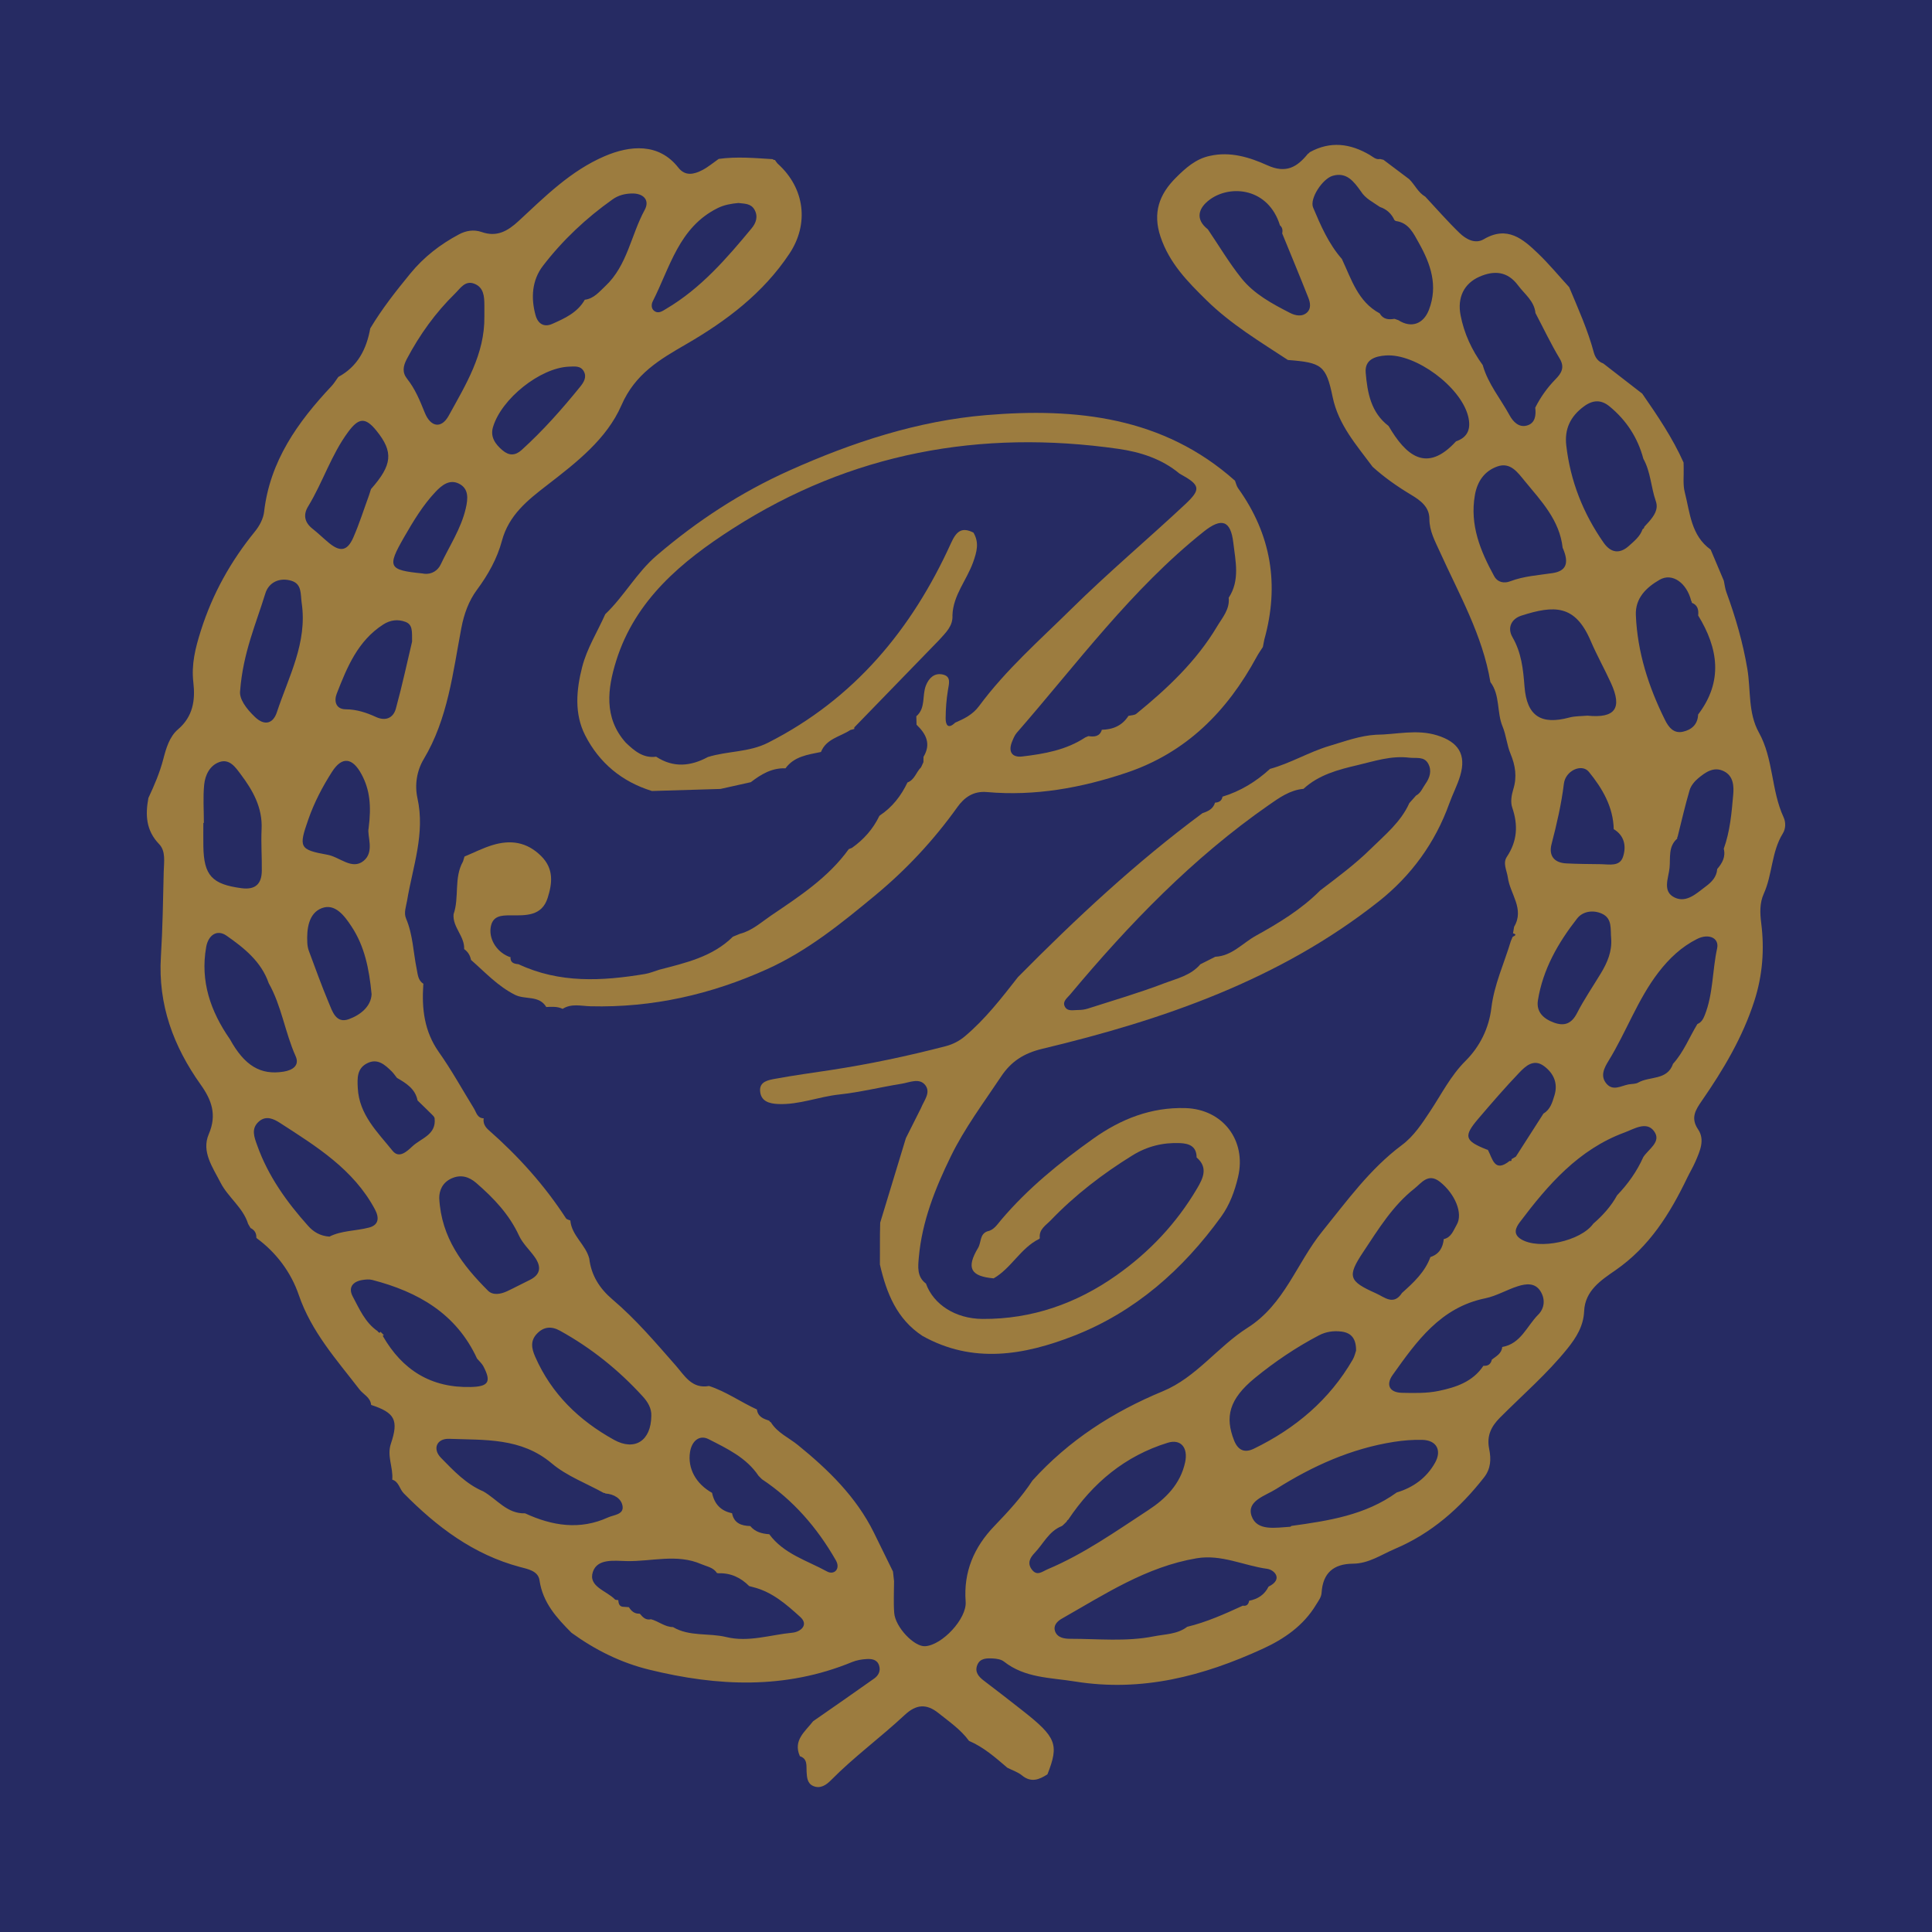 <?xml version="1.0" encoding="utf-8"?>
<!-- Generator: Adobe Illustrator 17.0.0, SVG Export Plug-In . SVG Version: 6.00 Build 0)  -->
<!DOCTYPE svg PUBLIC "-//W3C//DTD SVG 1.1//EN" "http://www.w3.org/Graphics/SVG/1.1/DTD/svg11.dtd">
<svg version="1.1" id="Layer_1" xmlns="http://www.w3.org/2000/svg" xmlns:xlink="http://www.w3.org/1999/xlink" x="0px" y="0px"
	 width="200px" height="200px" viewBox="0 0 200 200" enable-background="new 0 0 200 200" xml:space="preserve">
<rect fill="#262B63" width="200" height="200"/>
<g>
	<path fill="#9C7C3F" d="M106.886,153.256c3.76-4.157,8.328-7.099,13.493-9.236c3.458-1.431,5.688-4.618,8.772-6.572
		c3.824-2.423,5.079-6.697,7.717-9.956c2.555-3.155,4.936-6.479,8.243-8.945c1.266-0.944,2.092-2.235,2.955-3.535
		c1.165-1.756,2.101-3.651,3.645-5.188c1.468-1.463,2.421-3.363,2.674-5.478c0.29-2.428,1.327-4.62,2.015-6.922
		c0.063-0.148,0.127-0.296,0.191-0.445c0,0,0.086-0.044,0.085-0.044c0.345-0.162,0.181-0.248-0.05-0.323
		c0.039-0.225,0.078-0.45,0.117-0.675c1.095-1.849-0.417-3.391-0.648-5.081c-0.101-0.734-0.552-1.488-0.107-2.157
		c1.088-1.635,1.18-3.29,0.554-5.114c-0.189-0.551-0.072-1.286,0.111-1.871c0.406-1.297,0.219-2.473-0.29-3.698
		c-0.373-0.896-0.446-1.916-0.818-2.813c-0.617-1.487-0.234-3.235-1.26-4.597c-0.81-4.86-3.244-9.089-5.234-13.491
		c-0.493-1.091-1.082-2.131-1.081-3.404c0-1.242-0.94-1.919-1.882-2.484c-1.422-0.851-2.768-1.794-3.996-2.903
		c-1.657-2.243-3.536-4.327-4.135-7.217c-0.681-3.288-1.128-3.572-4.633-3.841c-2.915-1.912-5.905-3.709-8.421-6.18
		c-1.968-1.932-3.848-3.838-4.767-6.579c-0.831-2.477-0.122-4.396,1.567-6.085c0.998-0.998,2.068-1.977,3.537-2.284
		c2.116-0.483,4.134,0.149,5.965,0.977c1.93,0.872,3.074,0.185,4.188-1.194c0.08-0.035,0.144-0.09,0.191-0.163
		c2.129-1.179,4.192-0.907,6.216,0.284c0.333,0.196,0.623,0.511,1.07,0.419c0.115,0.027,0.23,0.054,0.344,0.081
		c0.887,0.668,1.775,1.336,2.663,2.004c0.588,0.573,0.918,1.383,1.665,1.811c1.173,1.256,2.303,2.556,3.536,3.75
		c0.671,0.65,1.622,1.19,2.526,0.657c2.434-1.435,4.054-0.024,5.624,1.483c1.142,1.096,2.155,2.326,3.226,3.496
		c0,0-0.018-0.026-0.017-0.026c0.932,2.232,1.93,4.436,2.559,6.785c0.127,0.475,0.431,0.937,0.972,1.122
		c1.345,1.042,2.691,2.084,4.037,3.127c1.582,2.285,3.14,4.582,4.278,7.132c0.003,0.166,0.006,0.332,0.01,0.499
		c0.028,0.86-0.096,1.759,0.113,2.572c0.545,2.126,0.644,4.484,2.683,5.945c0.453,1.073,0.907,2.146,1.361,3.22
		c0.085,0.393,0.124,0.801,0.261,1.175c0.948,2.593,1.712,5.202,2.175,7.96c0.367,2.185,0.057,4.531,1.195,6.579
		c1.514,2.724,1.261,5.964,2.551,8.759c0.244,0.528,0.236,1.183-0.075,1.687c-1.185,1.918-1.066,4.235-1.971,6.24
		c-0.432,0.958-0.4,1.981-0.265,3.05c0.345,2.716,0.14,5.402-0.709,8.042c-1.214,3.777-3.213,7.126-5.447,10.356
		c-0.648,0.938-1.179,1.763-0.375,2.954c0.725,1.074,0.187,2.236-0.272,3.306c-0.249,0.581-0.581,1.126-0.856,1.696
		c-1.791,3.722-3.919,7.145-7.428,9.572c-1.479,1.023-3.152,2.106-3.244,4.233c-0.067,1.545-0.811,2.733-1.727,3.873
		c-2.099,2.61-4.637,4.795-6.99,7.157c-0.955,0.958-1.378,1.93-1.113,3.244c0.21,1.043,0.181,2.032-0.54,2.952
		c-2.493,3.18-5.425,5.773-9.196,7.375c-1.427,0.607-2.733,1.533-4.355,1.544c-2.019,0.014-3.129,0.962-3.258,3.004
		c-0.03,0.483-0.329,0.842-0.568,1.24c-1.307,2.175-3.305,3.547-5.524,4.565c-6.166,2.829-12.518,4.501-19.428,3.388
		c-2.567-0.414-5.183-0.349-7.366-2.067c-0.291-0.229-0.757-0.3-1.148-0.319c-0.631-0.031-1.339-0.038-1.617,0.701
		c-0.269,0.713,0.15,1.189,0.697,1.604c1.332,1.01,2.653,2.036,3.968,3.069c3.538,2.777,3.827,3.521,2.606,6.623
		c0,0,0-0.003,0-0.003c-0.855,0.554-1.687,0.892-2.636,0.113c-0.431-0.353-1.004-0.533-1.512-0.792
		c-1.233-1.056-2.452-2.133-3.969-2.782c-0.856-1.175-2.044-1.981-3.158-2.874c-1.238-0.994-2.305-0.929-3.505,0.193
		c-2.479,2.317-5.234,4.325-7.625,6.747c-0.488,0.494-1.108,0.931-1.854,0.598c-0.604-0.27-0.64-0.887-0.674-1.484
		c-0.034-0.605,0.124-1.322-0.695-1.596c-0.729-1.656,0.55-2.551,1.372-3.62c2.111-1.472,4.23-2.932,6.327-4.424
		c0.441-0.314,0.692-0.794,0.494-1.368c-0.212-0.614-0.772-0.673-1.285-0.645c-0.507,0.028-1.038,0.12-1.505,0.312
		c-6.91,2.846-13.922,2.529-21.009,0.786c-2.953-0.726-5.591-2.047-8.033-3.815c-1.537-1.546-2.977-3.116-3.314-5.436
		c-0.142-0.979-1.218-1.162-2.029-1.379c-4.816-1.285-8.603-4.152-12.03-7.629c-0.441-0.447-0.49-1.199-1.184-1.408
		c0.116-1.246-0.574-2.446-0.142-3.722c0.826-2.445,0.414-3.211-2.05-4.017c0,0,0.007,0.004,0.007,0.004
		c-0.071-0.787-0.804-1.079-1.214-1.612c-2.37-3.08-4.971-5.955-6.282-9.785c-0.783-2.29-2.288-4.344-4.332-5.85l-0.059-0.068
		c0.026-0.47-0.189-0.795-0.601-1.003c-0.083-0.141-0.166-0.282-0.248-0.423c-0.528-1.706-2.068-2.735-2.857-4.275
		c-0.815-1.59-1.994-3.213-1.217-5.015c0.869-2.017,0.286-3.551-0.837-5.128c-2.821-3.959-4.424-8.285-4.118-13.237
		c0.181-2.934,0.223-5.877,0.292-8.817c0.023-0.972,0.232-2.11-0.471-2.839c-1.37-1.421-1.443-3.027-1.115-4.782
		c0.612-1.306,1.178-2.62,1.544-4.03c0.287-1.106,0.639-2.319,1.512-3.063c1.575-1.343,1.808-3.046,1.598-4.866
		c-0.218-1.887,0.203-3.554,0.778-5.367c1.214-3.83,3.098-7.187,5.604-10.269c0.457-0.562,0.859-1.311,0.939-2.013
		c0.605-5.277,3.483-9.303,6.974-13.018c0.271-0.288,0.475-0.638,0.711-0.958c2.008-1.079,2.919-2.88,3.306-5.025
		c1.206-2.018,2.652-3.852,4.14-5.67c1.414-1.728,3.113-3.037,5.049-4.067c0.717-0.381,1.528-0.525,2.346-0.24
		c1.566,0.546,2.679-0.079,3.844-1.159c2.724-2.526,5.369-5.18,8.881-6.689c2.6-1.117,5.599-1.418,7.634,1.184
		c0.72,0.92,1.631,0.692,2.48,0.253c0.604-0.312,1.135-0.767,1.698-1.158c1.862-0.259,3.722-0.088,5.582,0.025
		c0.067,0.064,0.146,0.092,0.237,0.087c0.104,0.137,0.19,0.294,0.315,0.407c2.778,2.513,3.234,6.203,1.193,9.281
		c-2.719,4.099-6.526,6.968-10.695,9.382c-2.748,1.591-5.281,3.058-6.699,6.317c-1.522,3.498-4.66,5.928-7.69,8.268
		c-2.005,1.549-3.967,3.083-4.689,5.781c-0.485,1.814-1.422,3.499-2.579,5.057c-0.849,1.144-1.34,2.497-1.619,3.966
		c-0.88,4.634-1.389,9.382-3.894,13.567c-0.728,1.216-0.945,2.697-0.647,4.045c0.812,3.672-0.488,7.084-1.071,10.584
		c-0.105,0.631-0.364,1.27-0.11,1.867c0.715,1.682,0.743,3.494,1.104,5.241c0.115,0.557,0.127,1.167,0.697,1.517
		c0,0-0.015,0.074-0.015,0.074c-0.17,2.497,0.094,4.853,1.614,7.003c1.318,1.864,2.425,3.878,3.625,5.826
		c0.259,0.421,0.344,1.016,1.019,1.023c0,0-0.007,0.001-0.007,0.001c-0.085,0.511,0.159,0.903,0.51,1.212
		c3.07,2.697,5.779,5.707,8.01,9.139c0.079,0.121,0.297,0.152,0.45,0.226c0.136,1.571,1.586,2.489,1.959,3.942
		c0.206,1.751,1.083,3.114,2.406,4.235c2.417,2.049,4.455,4.456,6.539,6.828c0.898,1.022,1.671,2.458,3.456,2.127
		c1.768,0.576,3.283,1.667,4.956,2.432c0.091,0.758,0.682,0.968,1.283,1.167c0.028,0.078,0.082,0.131,0.16,0.158
		c0.676,1.1,1.851,1.587,2.796,2.355c3.138,2.547,6.042,5.365,7.872,9.076c0.661,1.339,1.315,2.681,1.973,4.021
		c0.037,0.333,0.074,0.667,0.11,0.998c0,1.092-0.067,2.192,0.017,3.281c0.113,1.477,2.057,3.511,3.191,3.451
		c1.762-0.093,4.338-2.848,4.205-4.605c-0.235-3.091,0.861-5.639,2.966-7.832C104.354,156.499,105.753,154.988,106.886,153.256z
		 M156.924,119.732l0.011-0.018c0.949-1.481,1.898-2.961,2.847-4.442c0.714-0.419,0.917-1.167,1.134-1.872
		c0.388-1.26-0.083-2.301-1.086-3.042c-1.062-0.784-1.899-0.003-2.558,0.687c-1.469,1.537-2.86,3.149-4.241,4.767
		c-1.552,1.819-1.411,2.282,0.86,3.182l0.133,0.04c0.491,0.901,0.671,2.421,2.261,1.137l-0.014,0.006
		c0.16,0.044,0.232-0.008,0.196-0.179C156.62,119.909,156.772,119.821,156.924,119.732z M39.383,137.861
		c0.125,0.125,0.25,0.249,0.376,0.374l-0.101-0.021l-0.021,0.101c2.018,3.506,4.971,5.367,9.095,5.267
		c1.828-0.044,2.163-0.518,1.304-2.148c-0.156-0.296-0.432-0.53-0.652-0.792c-2.149-4.667-6.118-6.917-10.846-8.143
		c-0.322-0.083-0.692-0.048-1.028,0.006c-1.011,0.163-1.485,0.793-0.994,1.711c0.693,1.294,1.283,2.697,2.569,3.579
		c0.052,0.098,0.132,0.156,0.242,0.173L39.383,137.861z M129.313,165.7l-0.018,0.012c0.906-0.171,1.612-0.619,2.027-1.469
		l-0.005,0.005c1.548-0.748,0.619-1.741-0.14-1.844c-2.436-0.332-4.732-1.525-7.3-1.092c-5.209,0.877-9.513,3.727-13.969,6.257
		c-0.488,0.277-0.876,0.719-0.699,1.266c0.229,0.705,0.964,0.814,1.587,0.813c2.884-0.003,5.784,0.316,8.643-0.253
		c1.173-0.233,2.438-0.207,3.46-0.989c2.013-0.484,3.888-1.329,5.758-2.187C129.07,166.29,129.25,166.069,129.313,165.7z
		 M75.779,156.636c0.199,1.053,0.962,1.312,1.888,1.341c0.51,0.619,1.213,0.793,1.967,0.847c1.5,2.042,3.909,2.717,5.984,3.857
		c0.715,0.393,1.427-0.255,0.909-1.159c-1.924-3.36-4.404-6.236-7.656-8.396c-0.115-0.115-0.229-0.23-0.344-0.345
		c-1.262-1.89-3.269-2.827-5.174-3.8c-0.939-0.479-1.744,0.177-1.923,1.342c-0.257,1.672,0.589,3.271,2.289,4.221l-0.007-0.007
		c0.235,1.152,0.902,1.878,2.073,2.112L75.779,156.636z M132.545,23.365l-0.039-0.021c-1.191-3.885-5.094-4.258-7.241-2.703
		c-1.233,0.893-1.56,2.057-0.23,3.097c1.152,1.698,2.204,3.477,3.483,5.073c1.311,1.635,3.178,2.634,5.02,3.58
		c0.531,0.273,1.266,0.451,1.794-0.069c0.408-0.402,0.303-1.001,0.115-1.478c-0.881-2.234-1.804-4.451-2.713-6.675
		C132.79,23.873,132.775,23.594,132.545,23.365z M144.352,33.005c0.135,0.046,0.271,0.092,0.406,0.138
		c1.33,0.86,2.599,0.407,3.167-1.076c0.961-2.509,0.171-4.751-1.041-6.91c-0.553-0.985-1.043-2.103-2.395-2.279l-0.134-0.091
		c-0.309-0.668-0.806-1.129-1.508-1.363c-0.699-0.494-1.502-0.861-1.976-1.628c-0.718-1-1.472-2.019-2.915-1.596
		c-1.058,0.309-2.407,2.37-2.023,3.282c0.789,1.872,1.606,3.761,2.976,5.323c0.993,2.095,1.654,4.421,3.916,5.635
		C143.176,33.054,143.733,33.114,144.352,33.005z M64.009,165.663c0.021,0.381,0.127,0.688,0.594,0.677
		c0.167,0.012,0.334,0.023,0.501,0.035c0.252,0.41,0.583,0.693,1.099,0.672l0.059,0.033c0.292,0.357,0.609,0.665,1.131,0.545
		c0.782,0.204,1.424,0.804,2.276,0.81c1.714,1.009,3.696,0.589,5.521,1.033c2.301,0.559,4.554-0.234,6.824-0.449
		c0.866-0.082,1.733-0.811,0.831-1.629c-1.41-1.277-2.888-2.584-4.835-3.078c-0.151-0.04-0.302-0.08-0.453-0.12
		c-0.881-0.89-1.931-1.375-3.201-1.327l-0.137-0.027c-0.381-0.588-1.038-0.665-1.616-0.917c-2.535-1.104-5.142-0.264-7.712-0.318
		c-1.293-0.027-3.045-0.287-3.515,1.112c-0.515,1.531,1.417,1.953,2.283,2.857c0.064,0.067,0.219,0.048,0.332,0.069L64.009,165.663z
		 M43.225,113.92c-0.237-1.212-1.177-1.783-2.134-2.338c-0.178-0.224-0.336-0.467-0.539-0.667c-0.715-0.705-1.482-1.401-2.568-0.833
		c-1.036,0.542-1.001,1.525-0.947,2.553c0.144,2.763,2.041,4.553,3.6,6.493c0.673,0.838,1.475,0.08,2.06-0.466
		c0.909-0.848,2.481-1.187,2.294-2.894c-0.016-0.148-0.178-0.294-0.298-0.414C44.209,114.87,43.715,114.397,43.225,113.92z
		 M62.673,154.607c-0.05-0.051-0.111-0.071-0.181-0.061c-1.804-1-3.822-1.746-5.368-3.052c-3.18-2.686-6.935-2.406-10.624-2.548
		c-1.289-0.05-1.755,1.045-0.854,1.964c1.305,1.331,2.603,2.723,4.383,3.477c1.418,0.803,2.455,2.334,4.327,2.273
		c2.808,1.297,5.672,1.757,8.592,0.422c0.572-0.261,1.621-0.282,1.503-1.146C64.342,155.129,63.558,154.668,62.673,154.607z
		 M149.46,128.255l0.01,0.015c0.785-0.182,0.994-0.92,1.325-1.48c0.689-1.164-0.175-3.21-1.723-4.439
		c-1.225-0.973-1.915,0.11-2.656,0.694c-2.249,1.772-3.728,4.205-5.282,6.541c-1.708,2.567-1.519,3.037,1.315,4.303
		c0.88,0.393,1.816,1.298,2.686-0.045c1.194-1.07,2.371-2.153,2.942-3.716C148.984,129.833,149.371,129.154,149.46,128.255z
		 M167.042,85.825l0.012,0.033c-0.047-2.334-1.186-4.256-2.575-5.958c-0.728-0.892-2.418-0.131-2.584,1.218
		c-0.262,2.133-0.742,4.199-1.28,6.269c-0.305,1.176,0.255,1.922,1.503,1.99c1.21,0.066,2.423,0.065,3.635,0.083
		c0.851,0.013,1.921,0.272,2.261-0.764C168.369,87.618,168.177,86.506,167.042,85.825z M110.426,157.512
		c-0.142,0.137-0.284,0.274-0.426,0.411l-0.106,0.066c-1.322,0.529-1.883,1.824-2.79,2.77c-0.472,0.492-0.776,1.048-0.305,1.698
		c0.546,0.754,1.088,0.228,1.663-0.014c3.744-1.577,7.046-3.92,10.415-6.12c1.778-1.161,3.328-2.695,3.809-4.959
		c0.319-1.503-0.445-2.428-1.805-2.009c-4.421,1.362-7.757,4.16-10.302,7.966C110.499,157.362,110.448,157.425,110.426,157.512z
		 M178.443,87.863c0.652-1.808,0.815-3.71,0.978-5.598c0.078-0.904,0.025-1.931-0.958-2.424c-1.048-0.526-1.905,0.097-2.664,0.723
		c-0.382,0.316-0.754,0.771-0.891,1.235c-0.471,1.59-0.836,3.211-1.242,4.821c-0.048,0.054-0.058,0.115-0.032,0.182
		c-0.963,0.829-0.698,1.999-0.803,3.045c-0.108,1.075-0.785,2.462,0.556,3.079c1.22,0.561,2.252-0.462,3.203-1.168
		c0.595-0.442,1.122-0.979,1.175-1.799C178.284,89.356,178.655,88.704,178.443,87.863z M153.558,141.385
		c0.481,0.042,0.776-0.169,0.88-0.643c0.46-0.35,1.011-0.624,1.072-1.302c1.935-0.334,2.546-2.167,3.724-3.345
		c0.651-0.651,0.754-1.58,0.248-2.408c-0.562-0.92-1.495-0.806-2.331-0.545c-1.152,0.36-2.229,1.019-3.398,1.258
		c-4.63,0.945-7.102,4.45-9.584,7.931c-0.715,1.004-0.36,1.824,0.962,1.852c1.266,0.027,2.568,0.061,3.795-0.194
		c1.781-0.37,3.539-0.942,4.636-2.604L153.558,141.385z M170.11,119.787l-0.022,0.035c0.533-0.873,1.978-1.618,1.121-2.745
		c-0.786-1.034-2.064-0.201-3.039,0.159c-4.752,1.752-7.915,5.402-10.845,9.293c-0.413,0.549-0.739,1.223,0.144,1.76
		c1.853,1.126,6.165,0.204,7.47-1.616c0.978-0.848,1.838-1.796,2.464-2.939C168.522,122.566,169.451,121.269,170.11,119.787z
		 M38.197,51.28c0.069-0.217,0.139-0.433,0.208-0.65c2.212-2.503,2.339-3.841,0.573-6.033c-1.155-1.433-1.842-1.358-2.927,0.105
		c-1.766,2.38-2.633,5.229-4.159,7.731c-0.521,0.853-0.37,1.646,0.45,2.294c0.588,0.465,1.126,0.993,1.705,1.471
		c1.177,0.972,1.913,0.85,2.533-0.567C37.199,54.217,37.664,52.734,38.197,51.28z M161.819,56.828l-0.053-0.111
		c-0.314-2.869-2.217-4.848-3.924-6.92c-0.714-0.866-1.472-1.99-2.831-1.511c-1.326,0.468-2.079,1.525-2.331,2.966
		c-0.541,3.092,0.563,5.772,1.99,8.381c0.366,0.669,1.044,0.78,1.66,0.544c1.422-0.543,2.91-0.625,4.386-0.849
		C162.13,59.115,162.435,58.307,161.819,56.828z M60.532,31.03c0.939-0.111,1.489-0.812,2.116-1.397
		c2.296-2.142,2.667-5.293,4.088-7.898c0.566-1.038-0.152-1.751-1.372-1.705c-0.698,0.026-1.343,0.18-1.945,0.606
		c-2.743,1.943-5.176,4.231-7.213,6.883c-1.132,1.473-1.266,3.306-0.764,5.118c0.242,0.874,0.865,1.272,1.72,0.895
		c1.304-0.576,2.625-1.173,3.378-2.509L60.532,31.03z M150.726,45.689c1.302-0.445,1.556-1.4,1.252-2.609
		c-0.765-3.039-5.422-6.497-8.521-6.283c-1.088,0.075-2.196,0.416-2.081,1.78c0.175,2.07,0.538,4.128,2.368,5.519
		C145.544,47.179,147.687,49.009,150.726,45.689z M170.038,54.782c0.109-0.049,0.169-0.133,0.182-0.25
		c0.155-0.169,0.311-0.339,0.466-0.508c0.529-0.618,1.023-1.286,0.724-2.142c-0.504-1.445-0.53-3.029-1.292-4.395
		c-0.58-2.179-1.757-3.98-3.49-5.408c-0.867-0.715-1.716-0.705-2.666-0.004c-1.392,1.027-2.018,2.332-1.823,4.032
		c0.423,3.686,1.743,7.028,3.864,10.068c0.775,1.111,1.706,1.165,2.627,0.331C169.168,56.018,169.789,55.533,170.038,54.782z
		 M175.714,106.007c0.411-0.165,0.602-0.515,0.754-0.897c0.888-2.22,0.784-4.629,1.287-6.928c0.24-1.097-0.882-1.576-2.068-0.983
		c-1.624,0.813-2.907,2.033-4.007,3.464c-2.152,2.8-3.322,6.154-5.153,9.136c-0.44,0.716-0.92,1.587-0.213,2.397
		c0.674,0.772,1.499,0.21,2.263,0.064c0.339-0.065,0.731-0.031,1.012-0.192c1.185-0.681,3.004-0.199,3.606-1.948
		C174.295,108.91,174.877,107.38,175.714,106.007z M175.788,73.968c2.602-3.417,2.098-6.835,0.006-10.254
		c0.062-0.583-0.046-1.081-0.666-1.319c0.02-0.069,0.004-0.128-0.05-0.177c-0.461-1.872-1.961-2.957-3.27-2.204
		c-1.366,0.786-2.539,1.89-2.465,3.665c0.159,3.844,1.318,7.427,3.016,10.848c0.369,0.743,0.889,1.435,1.856,1.22
		C175.115,75.547,175.752,74.994,175.788,73.968z M27.817,101.778c-0.772-2.238-2.55-3.647-4.359-4.913
		c-1-0.7-1.897-0.054-2.114,1.168c-0.63,3.549,0.456,6.67,2.459,9.549c1.514,2.748,3.176,3.738,5.56,3.353
		c0.946-0.153,1.669-0.645,1.242-1.598C29.502,106.874,29.153,104.144,27.817,101.778z M133.691,157.962
		c3.83-0.533,7.648-1.105,10.898-3.462c1.713-0.514,3.08-1.505,3.96-3.065c0.732-1.298,0.161-2.341-1.3-2.38
		c-0.972-0.025-1.96,0.052-2.922,0.202c-4.448,0.693-8.461,2.506-12.234,4.891c-1.119,0.707-3.072,1.218-2.528,2.793
		c0.55,1.592,2.499,1.196,3.98,1.111C133.596,158.051,133.643,157.994,133.691,157.962z M158.95,32.406
		c-0.125-1.257-1.123-1.952-1.802-2.865c-1.098-1.478-2.488-1.556-3.992-0.898c-1.626,0.712-2.307,2.186-1.958,3.991
		c0.367,1.897,1.162,3.61,2.299,5.168l0.006,0.033c0.548,1.916,1.833,3.439,2.765,5.15c0.371,0.681,0.966,1.297,1.796,1.067
		c0.858-0.238,0.96-1.049,0.864-1.849c0.547-1.087,1.237-2.062,2.094-2.938c0.565-0.578,1.007-1.193,0.441-2.136
		C160.547,35.601,159.78,33.984,158.95,32.406z M76.443,21.014c-0.753,0.067-1.477,0.192-2.164,0.535
		c-4.001,1.993-4.92,6.128-6.711,9.653c-0.142,0.28-0.17,0.726,0.139,0.968c0.454,0.355,0.864,0.031,1.256-0.201
		c3.577-2.112,6.244-5.194,8.847-8.337c0.452-0.546,0.693-1.214,0.295-1.924C77.736,21.047,77.059,21.094,76.443,21.014z
		 M24.861,71.479c-0.132,0.845,0.605,1.866,1.556,2.765c0.937,0.885,1.84,0.714,2.247-0.519c1.214-3.682,3.173-7.194,2.567-11.307
		c-0.135-0.916,0.044-1.963-1.072-2.299c-1.221-0.367-2.339,0.166-2.689,1.308C26.512,64.553,25.16,67.583,24.861,71.479z
		 M50.142,32.776c0-0.403,0.001-0.805,0-1.208c-0.004-0.891-0.069-1.808-1.026-2.191c-0.961-0.385-1.452,0.464-2.004,1.004
		c-2.027,1.984-3.661,4.257-4.99,6.766c-0.397,0.75-0.507,1.398,0.024,2.069c0.834,1.052,1.33,2.268,1.825,3.5
		c0.606,1.508,1.721,1.697,2.482,0.311C48.216,39.82,50.191,36.654,50.142,32.776z M34.103,128.014
		c1.231-0.63,2.708-0.577,4.091-0.934c1.014-0.262,1.092-1.003,0.611-1.901c-2.215-4.136-6.046-6.495-9.803-8.923
		c-0.652-0.422-1.469-0.831-2.231-0.132c-0.796,0.731-0.449,1.59-0.16,2.406c1.129,3.195,3.061,5.893,5.297,8.386
		C32.443,127.513,33.137,127.951,34.103,128.014z M164.33,74.085c2.878,0.288,3.629-0.767,2.435-3.38
		c-0.67-1.467-1.465-2.879-2.098-4.361c-1.612-3.775-3.776-3.702-7.168-2.616c-1.077,0.345-1.47,1.297-0.934,2.222
		c0.938,1.619,1.112,3.315,1.253,5.13c0.239,3.073,1.735,3.977,4.636,3.199C163.054,74.117,163.704,74.144,164.33,74.085z
		 M58.885,37.957c-2.949,0.121-6.988,3.31-7.856,6.277c-0.291,0.992,0.243,1.752,0.989,2.381c0.684,0.578,1.322,0.566,1.987-0.037
		c2.213-2.006,4.185-4.234,6.061-6.551c0.367-0.453,0.698-0.99,0.37-1.586C60.098,37.829,59.46,37.939,58.885,37.957z
		 M42.658,66.419c-0.006-1.067,0.068-1.762-0.685-2.043c-0.796-0.297-1.576-0.195-2.304,0.273c-2.632,1.693-3.742,4.423-4.809,7.156
		c-0.298,0.762-0.107,1.613,0.93,1.621c1.135,0.009,2.138,0.342,3.135,0.798c0.996,0.456,1.79,0.1,2.055-0.869
		C41.646,70.926,42.173,68.46,42.658,66.419z M38.159,85.742c0.297-2.327,0.125-3.998-0.738-5.596
		c-0.926-1.715-2.004-1.88-3.047-0.254c-0.992,1.546-1.845,3.183-2.456,4.931c-1.016,2.904-0.939,3.134,1.993,3.664
		c1.258,0.228,2.525,1.604,3.725,0.633C38.811,88.17,37.975,86.492,38.159,85.742z M43.911,59.392
		c0.8,0.095,1.427-0.356,1.709-0.955c0.903-1.916,2.107-3.701,2.595-5.804c0.234-1.006,0.34-2.061-0.729-2.576
		c-0.955-0.46-1.743,0.161-2.411,0.87c-1.314,1.396-2.289,3.026-3.236,4.67c-1.794,3.116-1.63,3.416,1.898,3.767
		C43.796,59.37,43.853,59.381,43.911,59.392z M21.105,85.192c-0.018,0-0.037,0-0.055,0c0,0.806-0.011,1.612,0.002,2.418
		c0.049,3.028,0.904,3.934,3.952,4.336c1.422,0.188,2.081-0.431,2.098-1.793c0.018-1.439-0.091-2.882-0.022-4.317
		c0.107-2.224-0.9-4.005-2.154-5.673c-0.53-0.705-1.149-1.66-2.231-1.269c-0.988,0.357-1.459,1.352-1.558,2.331
		C21.006,82.536,21.105,83.869,21.105,85.192z M67.423,146.588c0.043-0.815-0.391-1.486-0.873-2.016
		c-2.491-2.737-5.348-5.034-8.598-6.825c-0.865-0.476-1.661-0.417-2.358,0.307c-0.71,0.737-0.573,1.524-0.193,2.39
		c1.689,3.851,4.541,6.601,8.153,8.602C65.718,150.246,67.393,149.142,67.423,146.588z M140.381,139.816
		c0.01-1.232-0.487-1.841-1.508-1.972c-0.819-0.105-1.616,0.011-2.353,0.399c-2.355,1.236-4.569,2.732-6.606,4.398
		c-2.698,2.207-3.117,4.043-2.163,6.467c0.411,1.044,1.103,1.319,2.043,0.863c4.296-2.086,7.821-5.046,10.238-9.221
		C140.229,140.412,140.312,140.008,140.381,139.816z M38.467,102.917c-0.255-2.67-0.737-4.965-2.062-6.984
		c-0.735-1.12-1.717-2.456-3.107-1.915c-1.353,0.527-1.563,2.151-1.486,3.598c0.015,0.284,0.07,0.578,0.169,0.843
		c0.663,1.774,1.301,3.559,2.034,5.304c0.385,0.916,0.755,2.234,2.108,1.738C37.352,105.051,38.413,104.161,38.467,102.917z
		 M45.47,124.028c0.213,4.135,2.444,6.973,5.044,9.581c0.509,0.511,1.313,0.369,1.974,0.061c0.782-0.364,1.54-0.778,2.318-1.151
		c1.187-0.571,1.245-1.403,0.549-2.386c-0.531-0.751-1.252-1.406-1.628-2.223c-1.018-2.21-2.628-3.89-4.424-5.448
		c-0.776-0.673-1.623-0.893-2.556-0.474C45.794,122.415,45.464,123.253,45.47,124.028z M166.787,97.146
		c-0.092-0.944,0.151-2.07-0.97-2.569c-0.915-0.408-1.972-0.239-2.555,0.506c-1.963,2.509-3.54,5.253-4.056,8.46
		c-0.197,1.224,0.588,1.924,1.654,2.316c1.078,0.396,1.827,0.123,2.392-0.979c0.733-1.429,1.65-2.763,2.481-4.143
		C166.397,99.635,166.89,98.479,166.787,97.146z"/>
	<path fill="#9C7C3F" d="M77.725,80.971c-1.047,0.233-2.095,0.467-3.142,0.7c-2.364,0.071-4.728,0.142-7.092,0.213
		c-3.108-0.955-5.457-2.91-6.913-5.76c-1.142-2.236-0.92-4.702-0.313-7.073c0.496-1.941,1.586-3.652,2.393-5.472
		c1.955-1.864,3.244-4.299,5.322-6.076c4.178-3.574,8.693-6.533,13.74-8.797c6.53-2.929,13.287-5.139,20.365-5.733
		c9.283-0.778,18.336,0.163,25.769,6.797l-0.007-0.007c0.104,0.262,0.161,0.558,0.32,0.78c3.43,4.78,4.294,10.001,2.718,15.648
		c-0.051,0.262-0.103,0.524-0.154,0.786c-0.215,0.34-0.451,0.668-0.642,1.021c-3.046,5.624-7.276,9.912-13.475,11.995
		c-4.692,1.577-9.491,2.44-14.448,2.001c-1.443-0.128-2.371,0.594-3.063,1.563c-2.428,3.397-5.243,6.424-8.446,9.081
		c-3.503,2.907-7.05,5.792-11.233,7.683c-5.805,2.624-11.894,4.01-18.306,3.847c-0.953-0.024-1.965-0.313-2.874,0.269
		c-0.542-0.262-1.119-0.219-1.694-0.191c-0.744-1.246-2.186-0.731-3.244-1.265c-1.79-0.903-3.088-2.336-4.545-3.608
		c0,0-0.001-0.001-0.001-0.001c-0.092-0.467-0.319-0.847-0.711-1.123c0.063-1.332-1.208-2.258-1.096-3.605
		c0.614-1.773,0.012-3.762,0.98-5.471c0.05-0.168,0.1-0.336,0.151-0.504c0.954-0.397,1.883-0.871,2.866-1.175
		c1.88-0.582,3.586-0.355,5.075,1.13c1.322,1.319,1.15,2.804,0.673,4.314c-0.606,1.92-2.26,1.826-3.839,1.82
		c-0.946-0.004-1.899,0.024-2.07,1.288c-0.175,1.29,0.749,2.643,2.094,3.061c0,0-0.037-0.043-0.037-0.043
		c-0.04,0.604,0.367,0.711,0.834,0.752c4.234,1.991,8.644,1.752,13.088,1.012c0.502-0.084,0.984-0.292,1.474-0.442
		c2.735-0.713,5.514-1.329,7.63-3.422c0.246-0.102,0.493-0.204,0.737-0.301c1.244-0.316,2.188-1.192,3.204-1.881
		c2.934-1.987,5.929-3.934,8.051-6.881c0.113-0.046,0.227-0.092,0.334-0.133c1.213-0.861,2.178-1.944,2.829-3.297
		c0,0,0.062-0.062,0.062-0.062c1.288-0.853,2.192-2.029,2.852-3.409c0.744-0.274,0.899-1.076,1.403-1.565
		c0.083-0.179,0.165-0.357,0.248-0.535c0.002-0.184,0.005-0.368,0.008-0.553c0.807-1.336,0.268-2.378-0.72-3.323
		c-0.008-0.292-0.016-0.583-0.024-0.876c0.995-0.852,0.582-2.144,0.992-3.18c0.308-0.778,0.86-1.304,1.682-1.156
		c0.96,0.174,0.717,0.925,0.599,1.637c-0.157,0.952-0.229,1.926-0.237,2.892c-0.005,0.689,0.244,1.188,0.987,0.468
		c0.941-0.404,1.823-0.838,2.474-1.718c2.774-3.754,6.285-6.83,9.584-10.084c3.78-3.729,7.854-7.158,11.735-10.787
		c1.714-1.603,1.581-2.011-0.57-3.193c-1.832-1.531-4.071-2.239-6.323-2.561c-14.269-2.039-27.669,0.401-39.899,8.238
		c-5.31,3.403-10.119,7.395-12.091,13.699c-0.89,2.844-1.32,5.884,0.988,8.474c0.884,0.841,1.79,1.635,3.146,1.457
		c1.776,1.162,3.561,1.003,5.351,0.035c2.045-0.64,4.248-0.474,6.244-1.488c8.906-4.526,14.875-11.721,18.929-20.656
		c0.541-1.192,1.083-1.715,2.325-1.089c0.613,1.037,0.349,1.994-0.039,3.075c-0.662,1.844-2.06,3.401-2.136,5.467
		c0.073,1.148-0.72,1.832-1.386,2.584c-2.922,3.008-5.845,6.016-8.764,9.028c-0.03,0.031-0.008,0.112-0.01,0.17
		c-0.137,0.037-0.275,0.074-0.412,0.111c-1.054,0.702-2.487,0.897-3.038,2.271c0,0,0.001,0.002,0.001,0.002
		c-1.359,0.283-2.773,0.446-3.682,1.702c0,0,0.002-0.01,0.002-0.01C79.902,79.482,78.785,80.156,77.725,80.971z M114.071,75.531
		l-0.051,0.016c1.169-0.02,2.145-0.413,2.796-1.439c0.277-0.069,0.62-0.057,0.821-0.221c3.21-2.614,6.208-5.433,8.351-9.03
		c0.55-0.923,1.331-1.773,1.207-2.978c1.19-1.813,0.699-3.802,0.476-5.707c-0.27-2.313-1.222-2.605-3.057-1.142
		c-7.495,5.973-13.124,13.68-19.356,20.826c-0.221,0.254-0.357,0.595-0.487,0.913c-0.423,1.033-0.024,1.669,1.052,1.542
		c2.28-0.27,4.548-0.667,6.526-1.973c0.108-0.045,0.215-0.09,0.323-0.135C113.289,76.293,113.847,76.26,114.071,75.531z"/>
	<path fill="#9C7C3F" d="M95.853,132.873c0.767,2.143,3.031,3.647,5.866,3.663c5.099,0.029,9.702-1.587,13.85-4.512
		c3.414-2.407,6.229-5.391,8.352-8.995c0.612-1.039,1.177-2.16-0.048-3.211c-0.004-1.15-0.764-1.444-1.713-1.484
		c-1.768-0.075-3.403,0.327-4.928,1.27c-3.091,1.913-5.953,4.109-8.471,6.732c-0.489,0.51-1.235,0.927-1.12,1.833
		c0,0-0.049,0.074-0.049,0.075c-1.938,0.945-2.889,3.032-4.729,4.091c-2.39-0.213-2.861-1.069-1.61-3.157
		c0.336-0.56,0.156-1.408,0.942-1.705c0.69-0.131,1.028-0.7,1.431-1.176c2.778-3.279,6.083-5.96,9.567-8.437
		c2.851-2.027,5.976-3.255,9.524-3.151c3.883,0.114,6.339,3.357,5.449,7.127c-0.349,1.476-0.867,2.89-1.755,4.118
		c-3.966,5.484-8.908,9.852-15.247,12.328c-5.15,2.012-10.447,2.929-15.67,0.011c-2.67-1.748-3.729-4.455-4.406-7.391
		c0.002-1.06,0.004-2.12,0.006-3.18c0.008-0.386,0.016-0.772,0.024-1.156c0.886-2.914,1.773-5.83,2.659-8.746
		c0.521-1.036,1.041-2.073,1.562-3.109c0.303-0.771,1.042-1.598,0.455-2.367c-0.61-0.799-1.628-0.289-2.449-0.158
		c-2.163,0.345-4.302,0.883-6.475,1.116c-2.123,0.227-4.137,1.076-6.305,0.986c-0.956-0.04-1.808-0.292-1.88-1.357
		c-0.067-0.986,0.879-1.129,1.574-1.258c1.921-0.355,3.859-0.615,5.791-0.911c3.991-0.611,7.935-1.445,11.842-2.46
		c0.741-0.193,1.41-0.535,1.986-1.019c2.121-1.784,3.804-3.966,5.501-6.134c6-6.07,12.228-11.883,19.1-16.971
		c0.584-0.191,1.118-0.441,1.306-1.102c0,0-0.014,0.012-0.014,0.012c0.414-0.016,0.71-0.18,0.785-0.623c0,0-0.036,0.017-0.035,0.016
		c1.88-0.568,3.509-1.565,4.949-2.886c2.136-0.585,4.039-1.754,6.171-2.386c1.585-0.47,3.124-1.049,4.79-1.149
		c2.114-0.015,4.214-0.601,6.349,0.065c2.189,0.683,3.033,1.976,2.382,4.172c-0.293,0.989-0.787,1.917-1.136,2.892
		c-1.459,4.075-3.966,7.487-7.29,10.117c-10.254,8.114-22.321,12.273-34.834,15.265c-1.94,0.464-3.241,1.328-4.26,2.859
		c-1.805,2.713-3.771,5.323-5.209,8.27c-1.624,3.327-2.985,6.739-3.316,10.465C95.034,131.113,94.902,132.166,95.853,132.873z
		 M141.896,87.876c1.482-1.454,3.119-2.777,3.998-4.741c0.231-0.26,0.463-0.519,0.694-0.779c0.495-0.258,0.666-0.776,0.965-1.194
		c0.469-0.656,0.688-1.392,0.294-2.109c-0.429-0.779-1.228-0.53-1.972-0.62c-1.885-0.228-3.63,0.372-5.363,0.778
		c-1.964,0.46-4.002,0.993-5.575,2.451l-0.018,0.002c-1.386,0.124-2.488,0.918-3.56,1.663c-7.877,5.48-14.47,12.317-20.593,19.641
		c-0.28,0.335-0.777,0.679-0.559,1.182c0.26,0.6,0.892,0.4,1.389,0.405c0.342,0.003,0.7-0.045,1.025-0.149
		c2.632-0.845,5.292-1.621,7.872-2.605c1.312-0.5,2.784-0.813,3.77-1.982c0.515-0.259,1.029-0.517,1.544-0.776
		c1.722-0.08,2.816-1.407,4.185-2.166c2.382-1.32,4.724-2.737,6.671-4.695C138.46,90.812,140.281,89.469,141.896,87.876z"/>
</g>
</svg>
